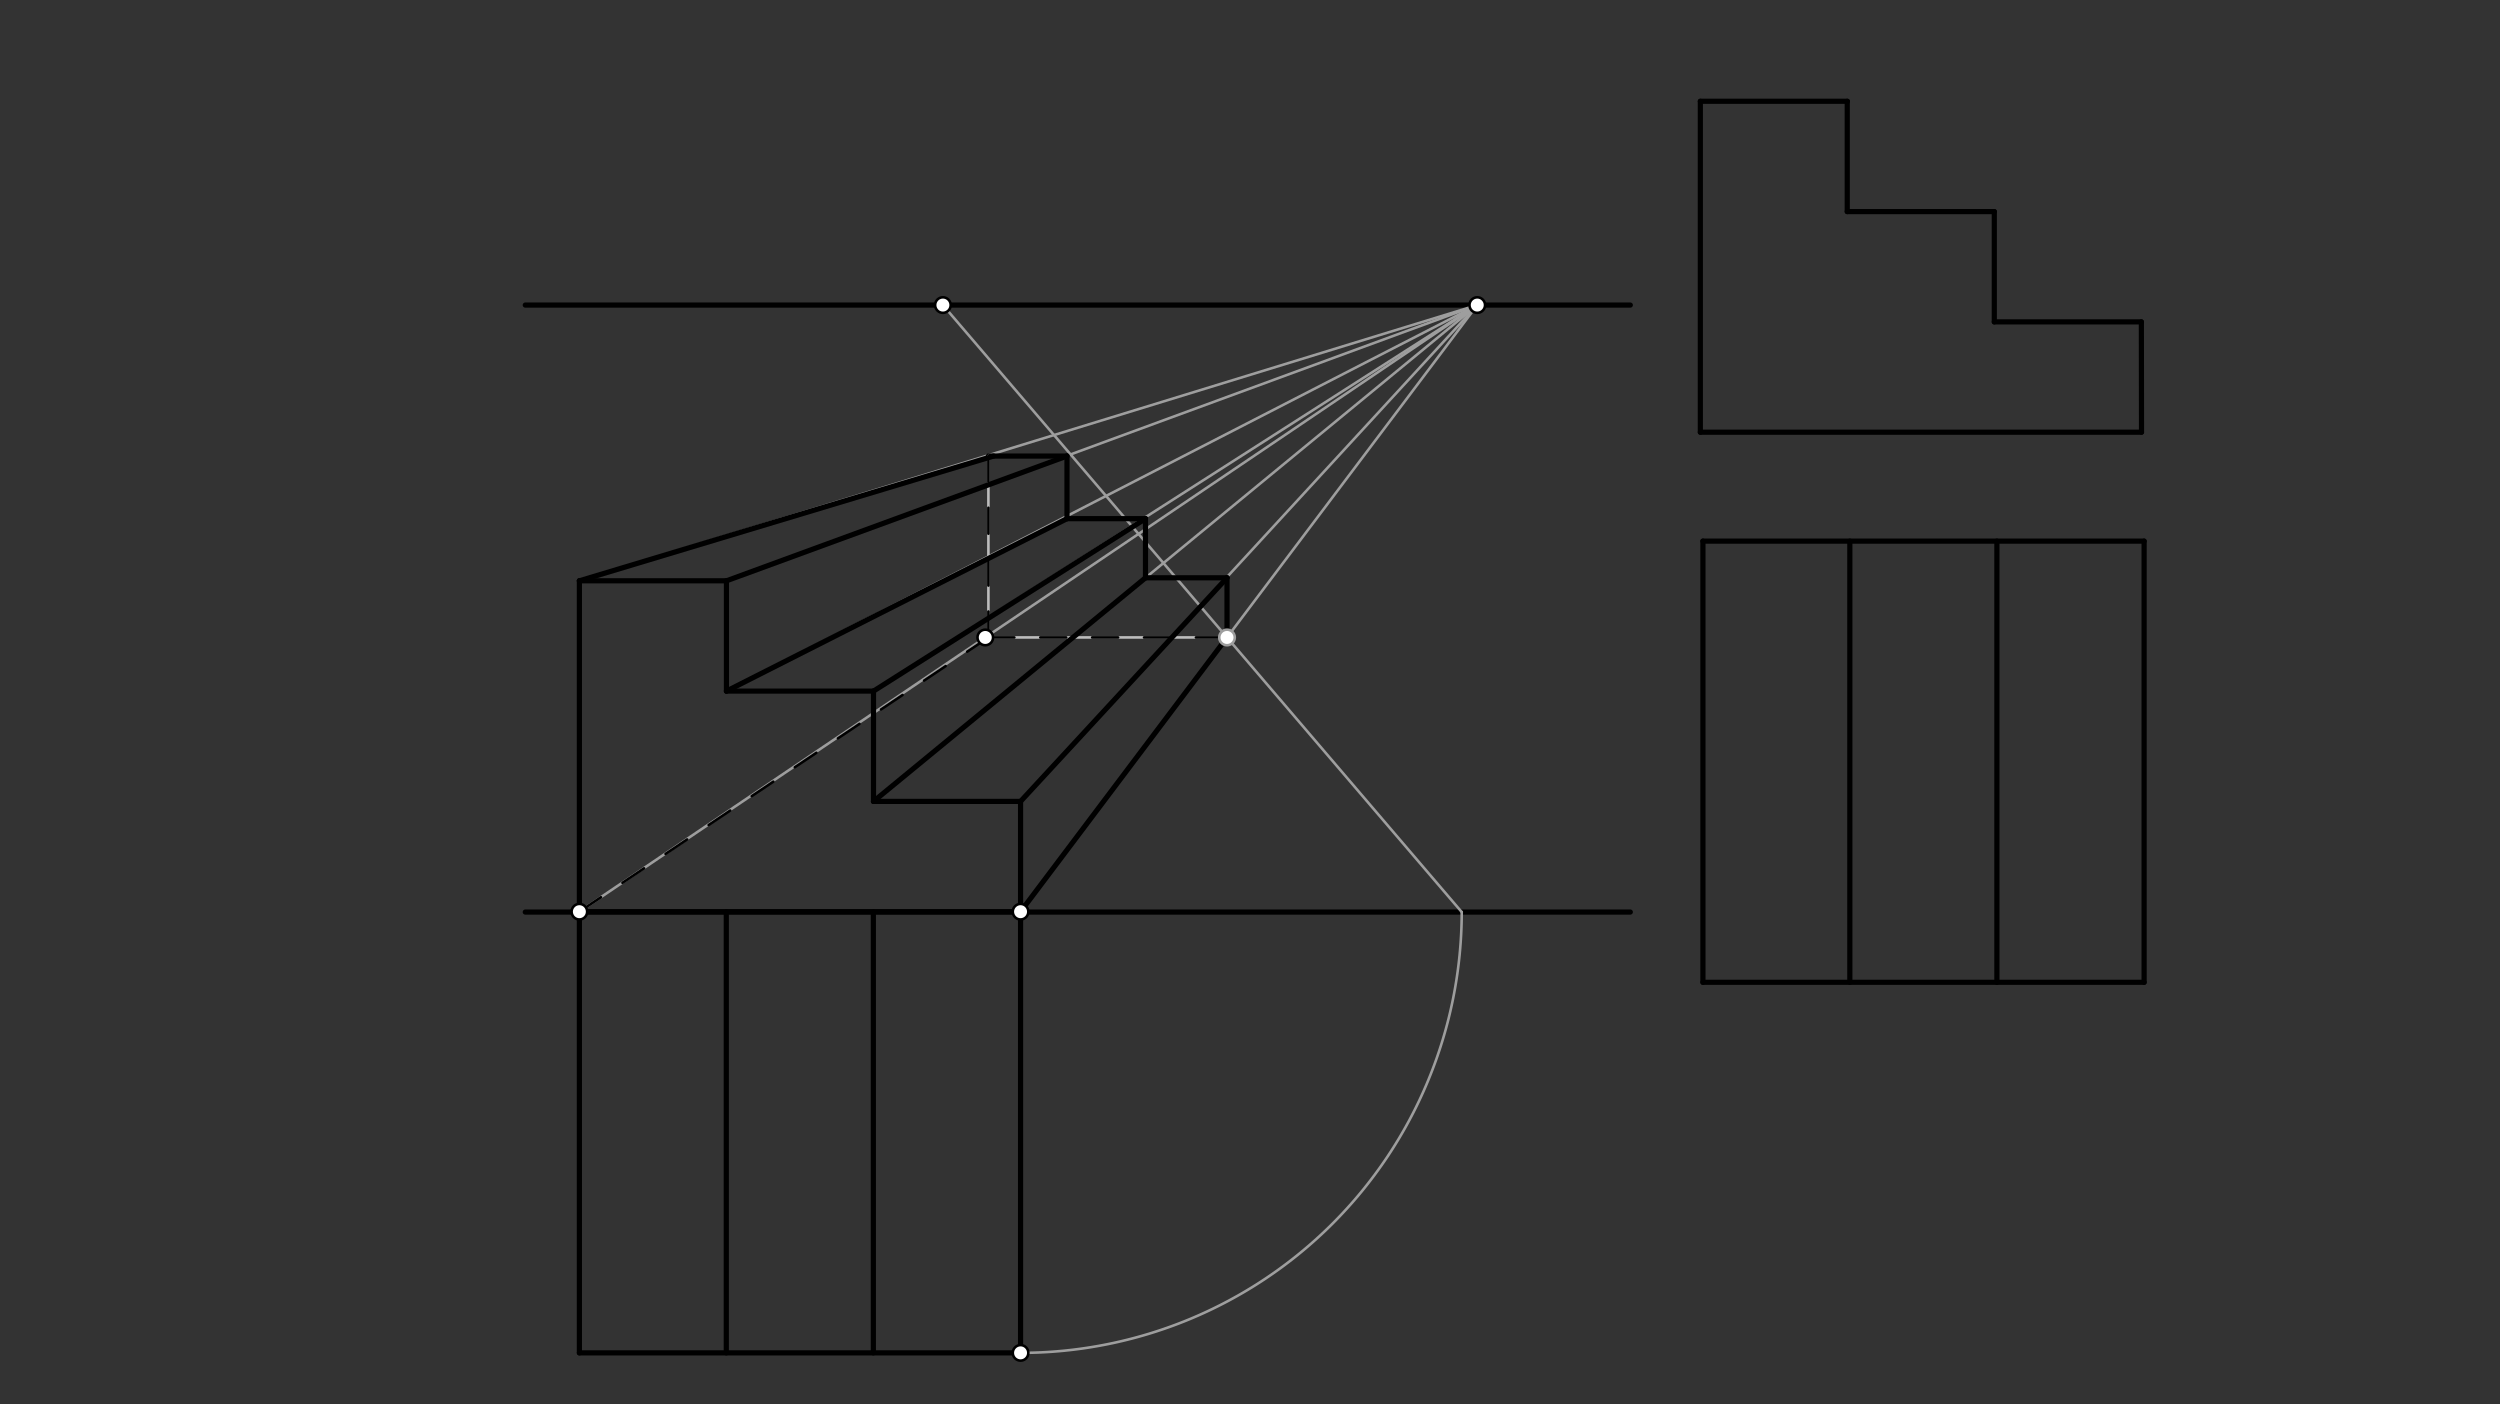 <svg xmlns="http://www.w3.org/2000/svg" class="svg--816" height="100%" preserveAspectRatio="xMidYMid meet" viewBox="0 0 963.78 541.417" width="100%"><rect x="0" y="0" width="963.78" height="541.417" fill="#333333" stroke="none"/><defs><marker id="marker-arrow" markerHeight="16" markerUnits="userSpaceOnUse" markerWidth="24" orient="auto-start-reverse" refX="24" refY="4" viewBox="0 0 24 8"><path d="M 0 0 L 24 4 L 0 8 z" stroke="inherit"></path></marker></defs><g class="aux-layer--949"></g><g class="main-layer--75a"><g class="element--733"><line stroke="#000000" stroke-dasharray="none" stroke-linecap="round" stroke-width="2" x1="655.5" x2="825.579" y1="166.609" y2="166.609"></line></g><g class="element--733"><line stroke="#000000" stroke-dasharray="none" stroke-linecap="round" stroke-width="2" x1="655.5" x2="655.5" y1="166.609" y2="39.05"></line></g><g class="element--733"><line stroke="#000000" stroke-dasharray="none" stroke-linecap="round" stroke-width="2" x1="825.579" x2="825.519" y1="166.609" y2="124.09"></line></g><g class="element--733"><line stroke="#000000" stroke-dasharray="none" stroke-linecap="round" stroke-width="2" x1="825.519" x2="768.826" y1="124.09" y2="124.09"></line></g><g class="element--733"><line stroke="#000000" stroke-dasharray="none" stroke-linecap="round" stroke-width="2" x1="768.826" x2="768.826" y1="124.09" y2="81.57"></line></g><g class="element--733"><line stroke="#000000" stroke-dasharray="none" stroke-linecap="round" stroke-width="2" x1="655.5" x2="712.193" y1="39.05" y2="39.05"></line></g><g class="element--733"><line stroke="#000000" stroke-dasharray="none" stroke-linecap="round" stroke-width="2" x1="768.826" x2="712.133" y1="81.57" y2="81.57"></line></g><g class="element--733"><line stroke="#000000" stroke-dasharray="none" stroke-linecap="round" stroke-width="2" x1="712.133" x2="712.133" y1="81.57" y2="39.05"></line></g><g class="element--733"><line stroke="#000000" stroke-dasharray="none" stroke-linecap="round" stroke-width="2" x1="656.5" x2="826.579" y1="208.609" y2="208.609"></line></g><g class="element--733"><line stroke="#000000" stroke-dasharray="none" stroke-linecap="round" stroke-width="2" x1="656.5" x2="656.5" y1="208.609" y2="378.688"></line></g><g class="element--733"><line stroke="#000000" stroke-dasharray="none" stroke-linecap="round" stroke-width="2" x1="826.579" x2="826.579" y1="208.609" y2="378.688"></line></g><g class="element--733"><line stroke="#000000" stroke-dasharray="none" stroke-linecap="round" stroke-width="2" x1="656.5" x2="826.579" y1="378.688" y2="378.688"></line></g><g class="element--733"><line stroke="#000000" stroke-dasharray="none" stroke-linecap="round" stroke-width="2" x1="713.133" x2="713.133" y1="208.609" y2="378.688"></line></g><g class="element--733"><line stroke="#000000" stroke-dasharray="none" stroke-linecap="round" stroke-width="2" x1="769.826" x2="769.826" y1="208.609" y2="378.688"></line></g><g class="element--733"><line stroke="#000000" stroke-dasharray="none" stroke-linecap="round" stroke-width="2" x1="628.5" x2="202.5" y1="117.609" y2="117.609"></line></g><g class="element--733"><line stroke="#000000" stroke-dasharray="none" stroke-linecap="round" stroke-width="2" x1="628.5" x2="202.5" y1="351.609" y2="351.609"></line></g><g class="element--733"><line stroke="#000000" stroke-dasharray="none" stroke-linecap="round" stroke-width="2" x1="223.357" x2="393.436" y1="351.467" y2="351.467"></line></g><g class="element--733"><line stroke="#000000" stroke-dasharray="none" stroke-linecap="round" stroke-width="2" x1="393.436" x2="393.436" y1="351.467" y2="521.545"></line></g><g class="element--733"><line stroke="#000000" stroke-dasharray="none" stroke-linecap="round" stroke-width="2" x1="393.436" x2="223.357" y1="521.545" y2="521.545"></line></g><g class="element--733"><line stroke="#000000" stroke-dasharray="none" stroke-linecap="round" stroke-width="2" x1="223.357" x2="223.357" y1="521.545" y2="351.467"></line></g><g class="element--733"><line stroke="#000000" stroke-dasharray="none" stroke-linecap="round" stroke-width="2" x1="279.99" x2="279.99" y1="351.467" y2="521.545"></line></g><g class="element--733"><line stroke="#000000" stroke-dasharray="none" stroke-linecap="round" stroke-width="2" x1="336.683" x2="336.683" y1="351.467" y2="521.545"></line></g><g class="element--733"><line stroke="#9E9E9E" stroke-dasharray="none" stroke-linecap="round" stroke-width="1" x1="223.357" x2="569.5" y1="351.467" y2="117.609"></line></g><g class="element--733"><line stroke="#9E9E9E" stroke-dasharray="none" stroke-linecap="round" stroke-width="1" x1="393.436" x2="569.5" y1="351.467" y2="117.609"></line></g><g class="element--733"><path d="M 393.436 521.545 A 170.079 170.079 0 0 0 563.515 351.609" fill="none" stroke="#9E9E9E" stroke-dasharray="none" stroke-linecap="round" stroke-width="1"></path></g><g class="element--733"><line stroke="#9E9E9E" stroke-dasharray="none" stroke-linecap="round" stroke-width="1" x1="563.515" x2="363.5" y1="351.609" y2="117.609"></line></g><g class="element--733"><line stroke="#BDBDBD" stroke-dasharray="none" stroke-linecap="round" stroke-width="1" x1="473.028" x2="379.491" y1="245.748" y2="245.748"></line></g><g class="element--733"><line stroke="#000000" stroke-dasharray="none" stroke-linecap="round" stroke-width="2" x1="223.357" x2="223.357" y1="351.467" y2="223.907"></line></g><g class="element--733"><line stroke="#000000" stroke-dasharray="none" stroke-linecap="round" stroke-width="2" x1="223.357" x2="280.05" y1="223.907" y2="223.907"></line></g><g class="element--733"><line stroke="#000000" stroke-dasharray="none" stroke-linecap="round" stroke-width="2" x1="280.05" x2="280.05" y1="223.907" y2="266.427"></line></g><g class="element--733"><line stroke="#000000" stroke-dasharray="none" stroke-linecap="round" stroke-width="2" x1="280.05" x2="336.743" y1="266.427" y2="266.427"></line></g><g class="element--733"><line stroke="#000000" stroke-dasharray="none" stroke-linecap="round" stroke-width="2" x1="336.743" x2="336.743" y1="266.427" y2="308.947"></line></g><g class="element--733"><line stroke="#000000" stroke-dasharray="none" stroke-linecap="round" stroke-width="2" x1="336.743" x2="393.436" y1="308.947" y2="308.947"></line></g><g class="element--733"><line stroke="#000000" stroke-dasharray="none" stroke-linecap="round" stroke-width="2" x1="393.436" x2="393.436" y1="308.947" y2="351.467"></line></g><g class="element--733"><line stroke="#9E9E9E" stroke-dasharray="none" stroke-linecap="round" stroke-width="1" x1="223.357" x2="569.5" y1="223.907" y2="117.609"></line></g><g class="element--733"><line stroke="#9E9E9E" stroke-dasharray="none" stroke-linecap="round" stroke-width="1" x1="280.05" x2="569.5" y1="223.907" y2="117.609"></line></g><g class="element--733"><line stroke="#9E9E9E" stroke-dasharray="none" stroke-linecap="round" stroke-width="1" x1="280.05" x2="569.5" y1="266.427" y2="117.609"></line></g><g class="element--733"><line stroke="#9E9E9E" stroke-dasharray="none" stroke-linecap="round" stroke-width="1" x1="336.743" x2="569.5" y1="266.427" y2="117.609"></line></g><g class="element--733"><line stroke="#9E9E9E" stroke-dasharray="none" stroke-linecap="round" stroke-width="1" x1="336.743" x2="569.5" y1="308.947" y2="117.609"></line></g><g class="element--733"><line stroke="#9E9E9E" stroke-dasharray="none" stroke-linecap="round" stroke-width="1" x1="393.436" x2="569.5" y1="308.947" y2="117.609"></line></g><g class="element--733"><line stroke="#000000" stroke-dasharray="none" stroke-linecap="round" stroke-width="2" x1="473.028" x2="473.028" y1="245.748" y2="222.752"></line></g><g class="element--733"><line stroke="#000000" stroke-dasharray="none" stroke-linecap="round" stroke-width="2" x1="473.028" x2="441.539" y1="222.752" y2="222.752"></line></g><g class="element--733"><line stroke="#000000" stroke-dasharray="none" stroke-linecap="round" stroke-width="2" x1="441.597" x2="441.597" y1="222.752" y2="199.955"></line></g><g class="element--733"><line stroke="#000000" stroke-dasharray="none" stroke-linecap="round" stroke-width="2" x1="441.597" x2="411.333" y1="199.955" y2="199.955"></line></g><g class="element--733"><line stroke="#000000" stroke-dasharray="none" stroke-linecap="round" stroke-width="2" x1="411.333" x2="411.333" y1="199.955" y2="175.812"></line></g><g class="element--733"><line stroke="#000000" stroke-dasharray="none" stroke-linecap="round" stroke-width="2" x1="411.333" x2="381.042" y1="175.812" y2="175.812"></line></g><g class="element--733"><line stroke="#BDBDBD" stroke-dasharray="none" stroke-linecap="round" stroke-width="1" x1="381.042" x2="381.042" y1="175.812" y2="245.748"></line></g><g class="element--733"><line stroke="#000000" stroke-dasharray="none" stroke-linecap="round" stroke-width="2" x1="383.044" x2="223.357" y1="175.812" y2="223.907"></line></g><g class="element--733"><line stroke="#000000" stroke-dasharray="none" stroke-linecap="round" stroke-width="2" x1="411.333" x2="280.05" y1="175.812" y2="223.907"></line></g><g class="element--733"><line stroke="#000000" stroke-dasharray="none" stroke-linecap="round" stroke-width="2" x1="411.333" x2="280.05" y1="199.955" y2="266.427"></line></g><g class="element--733"><line stroke="#000000" stroke-dasharray="none" stroke-linecap="round" stroke-width="2" x1="441.597" x2="336.743" y1="199.955" y2="266.427"></line></g><g class="element--733"><line stroke="#000000" stroke-dasharray="none" stroke-linecap="round" stroke-width="2" x1="441.597" x2="336.743" y1="222.752" y2="308.947"></line></g><g class="element--733"><line stroke="#000000" stroke-dasharray="none" stroke-linecap="round" stroke-width="2" x1="473.028" x2="393.436" y1="222.752" y2="308.947"></line></g><g class="element--733"><line stroke="#000000" stroke-dasharray="none" stroke-linecap="round" stroke-width="2" x1="473.028" x2="393.436" y1="245.748" y2="351.467"></line></g><g class="element--733"><line stroke="#000000" stroke-dasharray="10" stroke-linecap="round" stroke-width="1" x1="223.357" x2="381.042" y1="351.467" y2="245.748"></line></g><g class="element--733"><line stroke="#000000" stroke-dasharray="10" stroke-linecap="round" stroke-width="1" x1="381.042" x2="381.042" y1="245.748" y2="176.414"></line></g><g class="element--733"><line stroke="#000000" stroke-dasharray="10" stroke-linecap="round" stroke-width="1" x1="381.042" x2="473.028" y1="245.748" y2="245.748"></line></g><g class="element--733"><circle cx="569.5" cy="117.609" r="3" stroke="#000000" stroke-width="1" fill="#ffffff"></circle>}</g><g class="element--733"><circle cx="363.5" cy="117.609" r="3" stroke="#000000" stroke-width="1" fill="#ffffff"></circle>}</g><g class="element--733"><circle cx="223.357" cy="351.467" r="3" stroke="#000000" stroke-width="1" fill="#ffffff"></circle>}</g><g class="element--733"><circle cx="393.436" cy="351.467" r="3" stroke="#000000" stroke-width="1" fill="#ffffff"></circle>}</g><g class="element--733"><circle cx="393.436" cy="521.545" r="3" stroke="#000000" stroke-width="1" fill="#ffffff"></circle>}</g><g class="element--733"><circle cx="473.028" cy="245.748" r="3" stroke="#9E9E9E" stroke-width="1" fill="#ffffff"></circle>}</g><g class="element--733"><circle cx="379.836" cy="245.748" r="3" stroke="#000000" stroke-width="1" fill="#ffffff"></circle>}</g></g><g class="snaps-layer--ac6"></g><g class="temp-layer--52d"></g></svg>